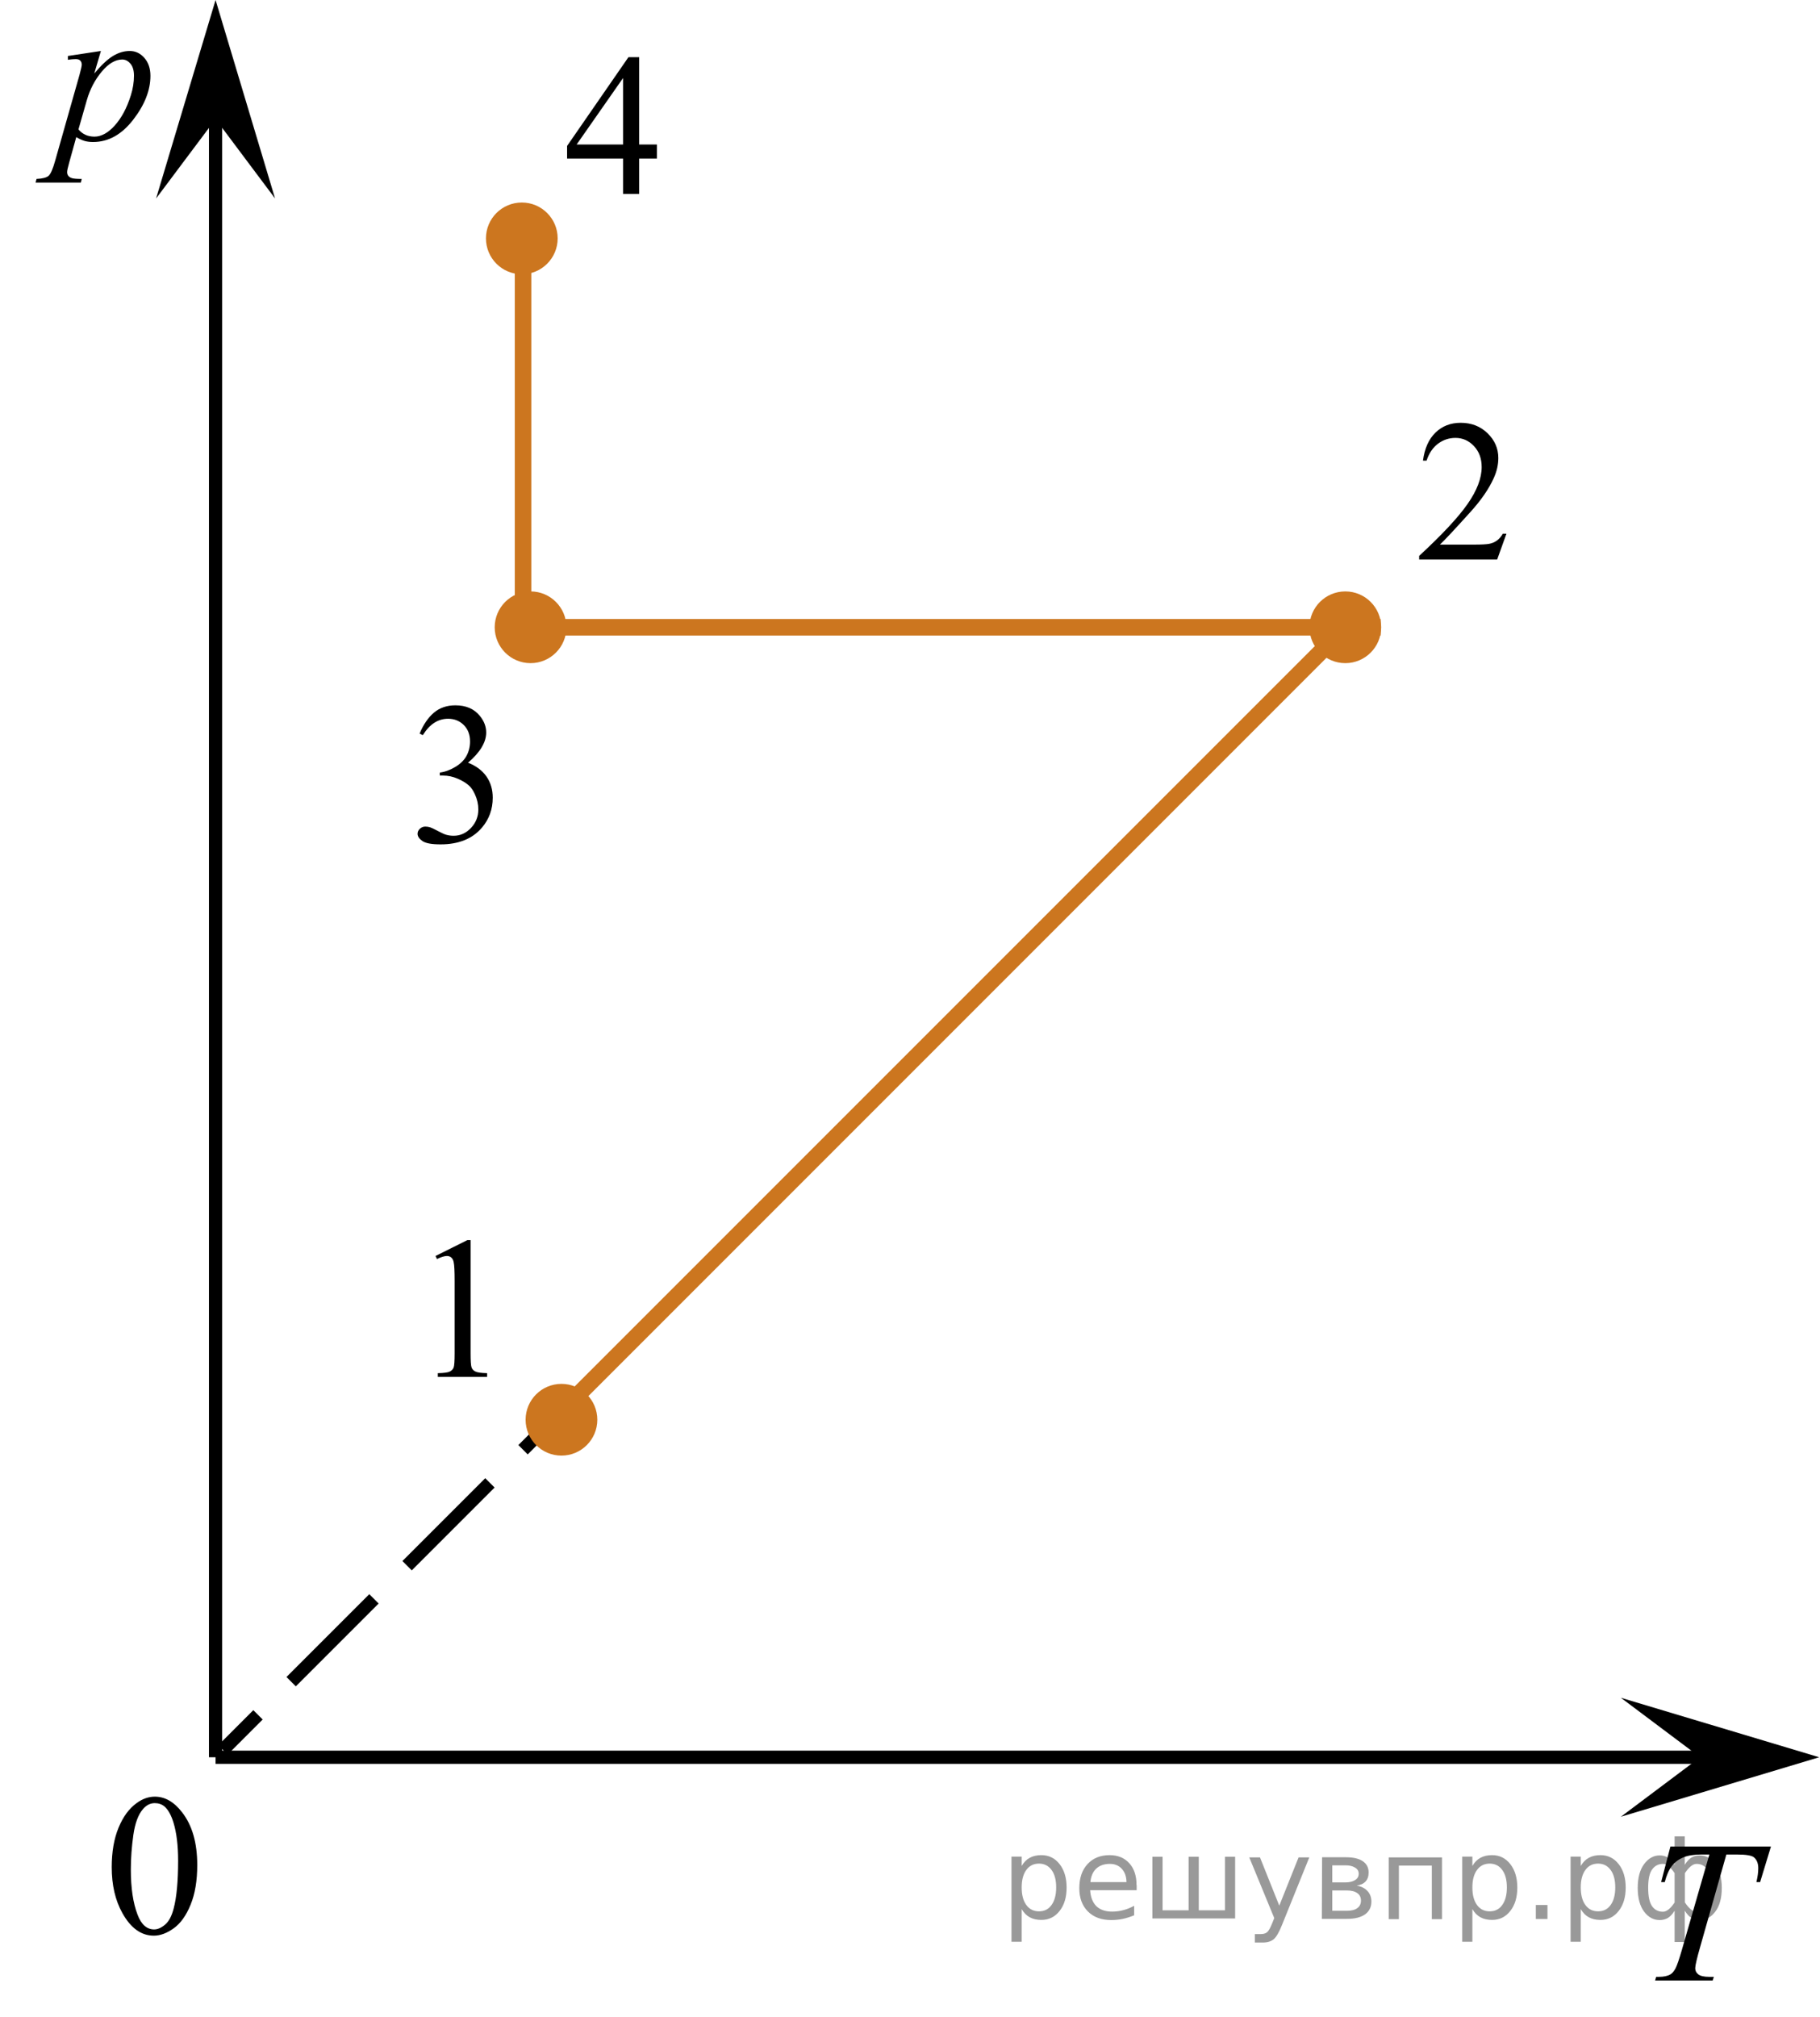 <?xml version="1.0" encoding="utf-8"?>
<!-- Generator: Adobe Illustrator 16.0.0, SVG Export Plug-In . SVG Version: 6.00 Build 0)  -->
<!DOCTYPE svg PUBLIC "-//W3C//DTD SVG 1.1//EN" "http://www.w3.org/Graphics/SVG/1.1/DTD/svg11.dtd">
<svg version="1.1" id="Слой_1" xmlns="http://www.w3.org/2000/svg" xmlns:xlink="http://www.w3.org/1999/xlink" x="0px" y="0px"
	 width="137.701px" height="152.597px" viewBox="0 0 137.701 152.597" enable-background="new 0 0 137.701 152.597"
	 xml:space="preserve">
<line fill="none" stroke="#000000" stroke-miterlimit="10" x1="16.31" y1="132.925" x2="130.138" y2="132.925"/>
<line fill="none" stroke="#000000" stroke-miterlimit="10" x1="16.31" y1="7.506" x2="16.31" y2="132.925"/>
<polygon points="128.635,132.925 122.635,128.425 137.641,132.925 122.635,137.425 "/>
<polygon points="16.31,9.006 11.81,15.012 16.31,0 20.81,15.012 "/>
<line fill="none" stroke="#CC761F" stroke-width="1.25" stroke-miterlimit="10" x1="42.225" y1="107.011" x2="101.715" y2="47.521"/>
<line fill="none" stroke="#CC761F" stroke-width="1.25" stroke-miterlimit="10" x1="39.573" y1="16.117" x2="39.573" y2="47.521"/>
<line fill="none" stroke="#CC761F" stroke-width="1.25" stroke-miterlimit="10" x1="39.48" y1="47.45" x2="104.459" y2="47.45"/>
<circle fill="#CC761F" stroke="#CC761F" stroke-width="0.75" stroke-miterlimit="10" cx="101.786" cy="47.45" r="2.338"/>
<circle fill="#CC761F" stroke="#CC761F" stroke-width="0.75" stroke-miterlimit="10" cx="40.142" cy="47.45" r="2.338"/>
<circle fill="#CC761F" stroke="#CC761F" stroke-width="0.75" stroke-miterlimit="10" cx="39.48" cy="18.032" r="2.338"/>
<g>
	<g>
		<line fill="none" stroke="#000000" stroke-miterlimit="10" x1="42.225" y1="107.011" x2="39.573" y2="109.662"/>
		
			<line fill="none" stroke="#000000" stroke-miterlimit="10" stroke-dasharray="8.862,3.545" x1="37.067" y1="112.169" x2="20.774" y2="128.462"/>
		<line fill="none" stroke="#000000" stroke-miterlimit="10" x1="19.52" y1="129.715" x2="16.869" y2="132.367"/>
	</g>
</g>
<circle fill="#CC761F" stroke="#CC761F" stroke-width="0.75" stroke-miterlimit="10" cx="42.48" cy="107.394" r="2.338"/>
<g>
	<g>
		<g>
			<g>
				<g>
					<g>
						<g>
							<g>
								<g>
									<g>
										<g>
											<g>
												<g>
													<g>
														<g>
															<defs>
																<rect id="SVGID_1_" x="40.142" y="0.757" width="12.363" height="16.699"/>
															</defs>
															<clipPath id="SVGID_2_">
																<use xlink:href="#SVGID_1_"  overflow="visible"/>
															</clipPath>
															<g clip-path="url(#SVGID_2_)">
																<g enable-background="new    ">
																	<path d="M49.701,10.932v1.062h-1.343v2.676H47.14v-2.676h-4.234v-0.956l4.641-6.712h0.812v6.606H49.701
																		L49.701,10.932z M47.14,10.932V5.903l-3.512,5.029H47.14z"/>
																</g>
															</g>
														</g>
													</g>
												</g>
											</g>
										</g>
									</g>
								</g>
							</g>
						</g>
					</g>
				</g>
			</g>
		</g>
	</g>
</g>
<g>
	<g>
		<g>
			<g>
				<g>
					<g>
						<g>
							<g>
								<g>
									<g>
										<g>
											<g>
												<g>
													<g>
														<g>
															<defs>
																<rect id="SVGID_3_" x="28.921" y="49.788" width="12.361" height="18.08"/>
															</defs>
															<clipPath id="SVGID_4_">
																<use xlink:href="#SVGID_3_"  overflow="visible"/>
															</clipPath>
															<g clip-path="url(#SVGID_4_)">
																<g enable-background="new    ">
																	<path d="M31.747,55.49c0.285-0.682,0.646-1.209,1.081-1.58c0.436-0.37,0.978-0.556,1.627-0.556
																		c0.802,0,1.416,0.264,1.844,0.791c0.325,0.394,0.487,0.814,0.487,1.263c0,0.737-0.457,1.499-1.372,2.285
																		c0.614,0.244,1.079,0.593,1.395,1.046c0.314,0.453,0.472,0.986,0.472,1.599c0,0.876-0.275,1.636-0.826,2.278
																		c-0.718,0.836-1.759,1.255-3.121,1.255c-0.674,0-1.132-0.085-1.376-0.254c-0.243-0.17-0.365-0.352-0.365-0.546
																		c0-0.145,0.058-0.271,0.174-0.381c0.115-0.109,0.255-0.164,0.417-0.164c0.123,0,0.248,0.019,0.376,0.06
																		c0.084,0.025,0.273,0.116,0.568,0.272c0.295,0.157,0.499,0.25,0.612,0.28c0.182,0.055,0.376,0.082,0.583,0.082
																		c0.501,0,0.938-0.196,1.31-0.59c0.371-0.394,0.557-0.859,0.557-1.396c0-0.394-0.086-0.777-0.258-1.15
																		c-0.128-0.279-0.269-0.49-0.421-0.635c-0.212-0.199-0.502-0.38-0.87-0.542c-0.369-0.161-0.745-0.242-1.129-0.242
																		h-0.236V58.44c0.389-0.05,0.778-0.191,1.169-0.426c0.392-0.233,0.676-0.516,0.853-0.844
																		c0.177-0.329,0.266-0.689,0.266-1.083c0-0.513-0.158-0.927-0.476-1.244c-0.317-0.315-0.712-0.474-1.185-0.474
																		c-0.763,0-1.399,0.413-1.911,1.239L31.747,55.49z"/>
																</g>
															</g>
														</g>
													</g>
												</g>
											</g>
										</g>
									</g>
								</g>
							</g>
						</g>
					</g>
				</g>
			</g>
		</g>
	</g>
</g>
<g>
	<g>
		<g>
			<g>
				<g>
					<defs>
						<rect id="SVGID_5_" x="30.337" y="90.222" width="9.529" height="16.699"/>
					</defs>
					<clipPath id="SVGID_6_">
						<use xlink:href="#SVGID_5_"  overflow="visible"/>
					</clipPath>
					<g clip-path="url(#SVGID_6_)">
						<g enable-background="new    ">
							<path d="M32.951,95.007l2.413-1.203h0.241v8.558c0,0.568,0.023,0.922,0.069,1.062s0.143,0.246,0.289,0.321
								c0.146,0.074,0.443,0.117,0.893,0.127v0.276h-3.73v-0.276c0.469-0.01,0.771-0.051,0.907-0.123
								c0.137-0.071,0.231-0.17,0.285-0.292s0.08-0.487,0.08-1.095v-5.471c0-0.737-0.024-1.21-0.073-1.42
								c-0.034-0.16-0.096-0.276-0.187-0.352c-0.089-0.075-0.197-0.112-0.325-0.112c-0.181,0-0.431,0.077-0.752,0.231L32.951,95.007
								z"/>
						</g>
					</g>
				</g>
			</g>
		</g>
	</g>
</g>
<g>
	<g>
		<g>
			<g>
				<g>
					<defs>
						<rect id="SVGID_7_" x="104.514" y="28.415" width="12.361" height="16.697"/>
					</defs>
					<clipPath id="SVGID_8_">
						<use xlink:href="#SVGID_7_"  overflow="visible"/>
					</clipPath>
					<g clip-path="url(#SVGID_8_)">
						<g enable-background="new    ">
							<path d="M113.975,40.375l-0.7,1.95h-5.902v-0.276c1.736-1.604,2.959-2.915,3.667-3.932s1.063-1.945,1.063-2.787
								c0-0.644-0.194-1.171-0.583-1.585c-0.389-0.413-0.854-0.62-1.395-0.62c-0.492,0-0.934,0.146-1.324,0.438
								c-0.391,0.291-0.68,0.719-0.867,1.281h-0.272c0.123-0.922,0.438-1.629,0.948-2.122c0.509-0.494,1.145-0.74,1.906-0.74
								c0.812,0,1.489,0.264,2.033,0.792c0.543,0.528,0.814,1.151,0.814,1.868c0,0.514-0.117,1.027-0.354,1.54
								c-0.364,0.808-0.954,1.662-1.771,2.563c-1.225,1.355-1.99,2.173-2.295,2.451h2.612c0.53,0,0.903-0.02,1.117-0.06
								s0.407-0.121,0.579-0.243s0.322-0.295,0.45-0.519L113.975,40.375L113.975,40.375z"/>
						</g>
					</g>
				</g>
			</g>
		</g>
	</g>
</g>
<g>
	<g>
		<g>
			<g>
				<g>
					<g>
						<g>
							<g>
								<g>
									<g>
										<g>
											<g>
												<g>
													<g>
														<g>
															<g>
																<defs>
																	<rect id="SVGID_9_" x="122.576" y="135.9" width="15.125" height="16.697"/>
																</defs>
																<clipPath id="SVGID_10_">
																	<use xlink:href="#SVGID_9_"  overflow="visible"/>
																</clipPath>
																<g clip-path="url(#SVGID_10_)">
																	<g enable-background="new    ">
																		<path d="M126.384,139.677h7.606l-0.819,2.691h-0.281c0.094-0.393,0.141-0.744,0.141-1.053
																			c0-0.365-0.111-0.639-0.332-0.822c-0.168-0.141-0.599-0.211-1.293-0.211h-0.79l-1.979,6.98
																			c-0.251,0.877-0.376,1.418-0.376,1.623c0,0.189,0.078,0.344,0.236,0.467c0.157,0.121,0.436,0.184,0.834,0.184
																			h0.34l-0.089,0.275h-4.356l0.081-0.275h0.191c0.385,0,0.68-0.063,0.887-0.188
																			c0.143-0.084,0.271-0.238,0.388-0.459c0.115-0.223,0.276-0.691,0.483-1.41l2.075-7.197h-0.598
																			c-0.576,0-1.04,0.076-1.393,0.225c-0.352,0.15-0.636,0.367-0.853,0.65c-0.217,0.285-0.395,0.688-0.532,1.211
																			h-0.273L126.384,139.677z"/>
																	</g>
																</g>
															</g>
														</g>
													</g>
												</g>
											</g>
										</g>
									</g>
								</g>
							</g>
						</g>
					</g>
				</g>
			</g>
		</g>
	</g>
</g>
<g>
	<g>
		<g>
			<g>
				<g>
					<g>
						<g>
							<g>
								<g>
									<g>
										<g>
											<g>
												<g>
													<g>
														<g>
															<defs>
																<rect id="SVGID_11_" x="5.634" y="132.342" width="12.354" height="18.065"/>
															</defs>
															<clipPath id="SVGID_12_">
																<use xlink:href="#SVGID_11_"  overflow="visible"/>
															</clipPath>
															<g clip-path="url(#SVGID_12_)">
																<g enable-background="new    ">
																	<path d="M8.453,141.236c0-1.154,0.173-2.15,0.517-2.984c0.345-0.834,0.802-1.455,1.372-1.863
																		c0.443-0.324,0.9-0.484,1.373-0.484c0.767,0,1.456,0.395,2.065,1.188c0.763,0.98,1.144,2.311,1.144,3.988
																		c0,1.174-0.167,2.174-0.502,2.994c-0.334,0.822-0.761,1.418-1.279,1.789c-0.52,0.371-1.02,0.557-1.502,0.557
																		c-0.954,0-1.748-0.57-2.383-1.711C8.721,143.748,8.453,142.591,8.453,141.236z M9.899,141.423
																		c0,1.395,0.17,2.531,0.509,3.412c0.281,0.742,0.699,1.113,1.255,1.113c0.266,0,0.541-0.121,0.826-0.361
																		c0.285-0.242,0.502-0.646,0.649-1.215c0.226-0.855,0.339-2.064,0.339-3.623c0-1.154-0.118-2.117-0.354-2.891
																		c-0.178-0.572-0.406-0.977-0.687-1.217c-0.202-0.164-0.445-0.246-0.73-0.246c-0.334,0-0.632,0.152-0.893,0.455
																		c-0.354,0.414-0.596,1.064-0.723,1.949C9.964,139.687,9.899,140.562,9.899,141.423z"/>
																</g>
															</g>
														</g>
													</g>
												</g>
											</g>
										</g>
									</g>
								</g>
							</g>
						</g>
					</g>
				</g>
			</g>
		</g>
	</g>
</g>
<g>
	<g>
		<g>
			<g>
				<defs>
					<rect id="SVGID_13_" x="0.013" y="0.91" width="14.904" height="16.56"/>
				</defs>
				<clipPath id="SVGID_14_">
					<use xlink:href="#SVGID_13_"  overflow="visible"/>
				</clipPath>
				<g clip-path="url(#SVGID_14_)">
					<path d="M7.634,3.857L7.131,5.563C7.66,4.93,8.132,4.487,8.547,4.235s0.838-0.378,1.27-0.378s0.801,0.174,1.106,0.522
						c0.306,0.349,0.459,0.802,0.459,1.36c0,1.087-0.435,2.193-1.303,3.316c-0.869,1.125-1.881,1.687-3.035,1.687
						c-0.243,0-0.457-0.027-0.645-0.081c-0.187-0.055-0.396-0.151-0.629-0.289l-0.531,1.912c-0.107,0.375-0.16,0.62-0.16,0.733
						c0,0.109,0.027,0.201,0.084,0.278c0.056,0.076,0.146,0.136,0.272,0.178s0.376,0.063,0.75,0.063l-0.066,0.273H2.692l0.072-0.273
						c0.451-0.021,0.756-0.1,0.913-0.237c0.158-0.139,0.324-0.521,0.499-1.149l1.841-6.493c0.111-0.41,0.168-0.664,0.168-0.763
						c0-0.134-0.038-0.237-0.113-0.312s-0.19-0.111-0.346-0.111c-0.141,0-0.337,0.018-0.59,0.052V4.235L7.634,3.857z M5.937,9.787
						c0.301,0.366,0.706,0.549,1.216,0.549c0.252,0,0.509-0.072,0.771-0.215c0.262-0.144,0.518-0.356,0.768-0.638
						c0.25-0.282,0.475-0.606,0.673-0.975C9.564,8.141,9.743,7.707,9.9,7.208s0.236-0.993,0.236-1.482
						c0-0.396-0.088-0.698-0.266-0.908c-0.177-0.21-0.385-0.315-0.622-0.315c-0.524,0-1.042,0.307-1.554,0.92
						C7.183,6.034,6.808,6.751,6.571,7.571L5.937,9.787z"/>
				</g>
			</g>
		</g>
	</g>
</g>
<g style="stroke:none;fill:#000;fill-opacity:0.40"><path d="m 77.3,144.4 v 2.48 h -0.77 v -6.44 h 0.77 v 0.71 q 0.24,-0.42 0.61,-0.62 0.37,-0.20 0.88,-0.20 0.85,0 1.38,0.68 0.53,0.68 0.53,1.77 0,1.10 -0.53,1.77 -0.53,0.68 -1.38,0.68 -0.51,0 -0.88,-0.20 -0.37,-0.20 -0.61,-0.62 z m 2.61,-1.63 q 0,-0.85 -0.35,-1.32 -0.35,-0.48 -0.95,-0.48 -0.61,0 -0.96,0.48 -0.35,0.48 -0.35,1.32 0,0.85 0.35,1.33 0.35,0.48 0.96,0.48 0.61,0 0.95,-0.48 0.35,-0.48 0.35,-1.33 z"/><path d="m 86.0,142.6 v 0.38 h -3.52 q 0.05,0.79 0.47,1.21 0.43,0.41 1.19,0.41 0.44,0 0.85,-0.11 0.42,-0.11 0.82,-0.33 v 0.72 q -0.41,0.17 -0.85,0.27 -0.43,0.09 -0.88,0.09 -1.12,0 -1.77,-0.65 -0.65,-0.65 -0.65,-1.76 0,-1.15 0.62,-1.82 0.62,-0.68 1.67,-0.68 0.94,0 1.49,0.61 0.55,0.60 0.55,1.65 z m -0.77,-0.23 q -0.01,-0.63 -0.35,-1.00 -0.34,-0.38 -0.91,-0.38 -0.64,0 -1.03,0.36 -0.38,0.36 -0.44,1.02 z"/><path d="m 90.7,144.5 h 1.98 v -4.05 h 0.77 v 4.67 h -6.26 v -4.67 h 0.77 v 4.05 h 1.97 v -4.05 h 0.77 z"/><path d="m 97.0,145.6 q -0.33,0.83 -0.63,1.09 -0.31,0.25 -0.82,0.25 h -0.61 v -0.64 h 0.45 q 0.32,0 0.49,-0.15 0.17,-0.15 0.39,-0.71 l 0.14,-0.35 -1.89,-4.59 h 0.81 l 1.46,3.65 1.46,-3.65 h 0.81 z"/><path d="m 100.8,143.0 v 1.54 h 1.09 q 0.53,0 0.80,-0.20 0.28,-0.20 0.28,-0.57 0,-0.38 -0.28,-0.57 -0.28,-0.20 -0.80,-0.20 z m 0,-1.90 v 1.29 h 1.01 q 0.43,0 0.71,-0.17 0.28,-0.17 0.28,-0.48 0,-0.31 -0.28,-0.47 -0.28,-0.17 -0.71,-0.17 z m -0.77,-0.61 h 1.82 q 0.82,0 1.26,0.30 0.44,0.30 0.44,0.85 0,0.43 -0.23,0.68 -0.23,0.25 -0.67,0.31 0.53,0.10 0.82,0.42 0.29,0.32 0.29,0.79 0,0.62 -0.48,0.97 -0.48,0.34 -1.37,0.34 h -1.90 z"/><path d="m 109.1,140.5 v 4.67 h -0.77 v -4.05 h -2.49 v 4.05 h -0.77 v -4.67 z"/><path d="m 111.4,144.4 v 2.48 h -0.77 v -6.44 h 0.77 v 0.71 q 0.24,-0.42 0.61,-0.62 0.37,-0.20 0.88,-0.20 0.85,0 1.38,0.68 0.53,0.68 0.53,1.77 0,1.10 -0.53,1.77 -0.53,0.68 -1.38,0.68 -0.51,0 -0.88,-0.20 -0.37,-0.20 -0.61,-0.62 z m 2.61,-1.63 q 0,-0.85 -0.35,-1.32 -0.35,-0.48 -0.95,-0.48 -0.61,0 -0.96,0.48 -0.35,0.48 -0.35,1.32 0,0.85 0.35,1.33 0.35,0.48 0.96,0.48 0.61,0 0.95,-0.48 0.35,-0.48 0.35,-1.33 z"/><path d="m 116.2,144.1 h 0.88 v 1.06 h -0.88 z"/><path d="m 119.6,144.4 v 2.48 h -0.77 v -6.44 h 0.77 v 0.71 q 0.24,-0.42 0.61,-0.62 0.37,-0.20 0.88,-0.20 0.85,0 1.38,0.68 0.53,0.68 0.53,1.77 0,1.10 -0.53,1.77 -0.53,0.68 -1.38,0.68 -0.51,0 -0.88,-0.20 -0.37,-0.20 -0.61,-0.62 z m 2.61,-1.63 q 0,-0.85 -0.35,-1.32 -0.35,-0.48 -0.95,-0.48 -0.61,0 -0.96,0.48 -0.35,0.48 -0.35,1.32 0,0.85 0.35,1.33 0.35,0.48 0.96,0.48 0.61,0 0.95,-0.48 0.35,-0.48 0.35,-1.33 z"/><path d="m 124.7,142.8 q 0,0.98 0.30,1.40 0.30,0.41 0.82,0.41 0.41,0 0.88,-0.70 v -2.22 q -0.47,-0.70 -0.88,-0.70 -0.51,0 -0.82,0.42 -0.30,0.41 -0.30,1.39 z m 2,4.10 v -2.37 q -0.24,0.39 -0.51,0.55 -0.27,0.16 -0.62,0.16 -0.70,0 -1.18,-0.64 -0.48,-0.65 -0.48,-1.79 0,-1.15 0.48,-1.80 0.49,-0.66 1.18,-0.66 0.35,0 0.62,0.16 0.28,0.16 0.51,0.55 v -2.15 h 0.77 v 2.15 q 0.24,-0.39 0.51,-0.55 0.28,-0.16 0.62,-0.16 0.70,0 1.18,0.66 0.49,0.66 0.49,1.80 0,1.15 -0.49,1.79 -0.48,0.64 -1.18,0.64 -0.35,0 -0.62,-0.16 -0.27,-0.16 -0.51,-0.55 v 2.37 z m 2.77,-4.10 q 0,-0.98 -0.30,-1.39 -0.30,-0.42 -0.81,-0.42 -0.41,0 -0.88,0.70 v 2.22 q 0.47,0.70 0.88,0.70 0.51,0 0.81,-0.41 0.30,-0.42 0.30,-1.40 z"/></g></svg>

<!--File created and owned by https://sdamgia.ru. Copying is prohibited. All rights reserved.-->
